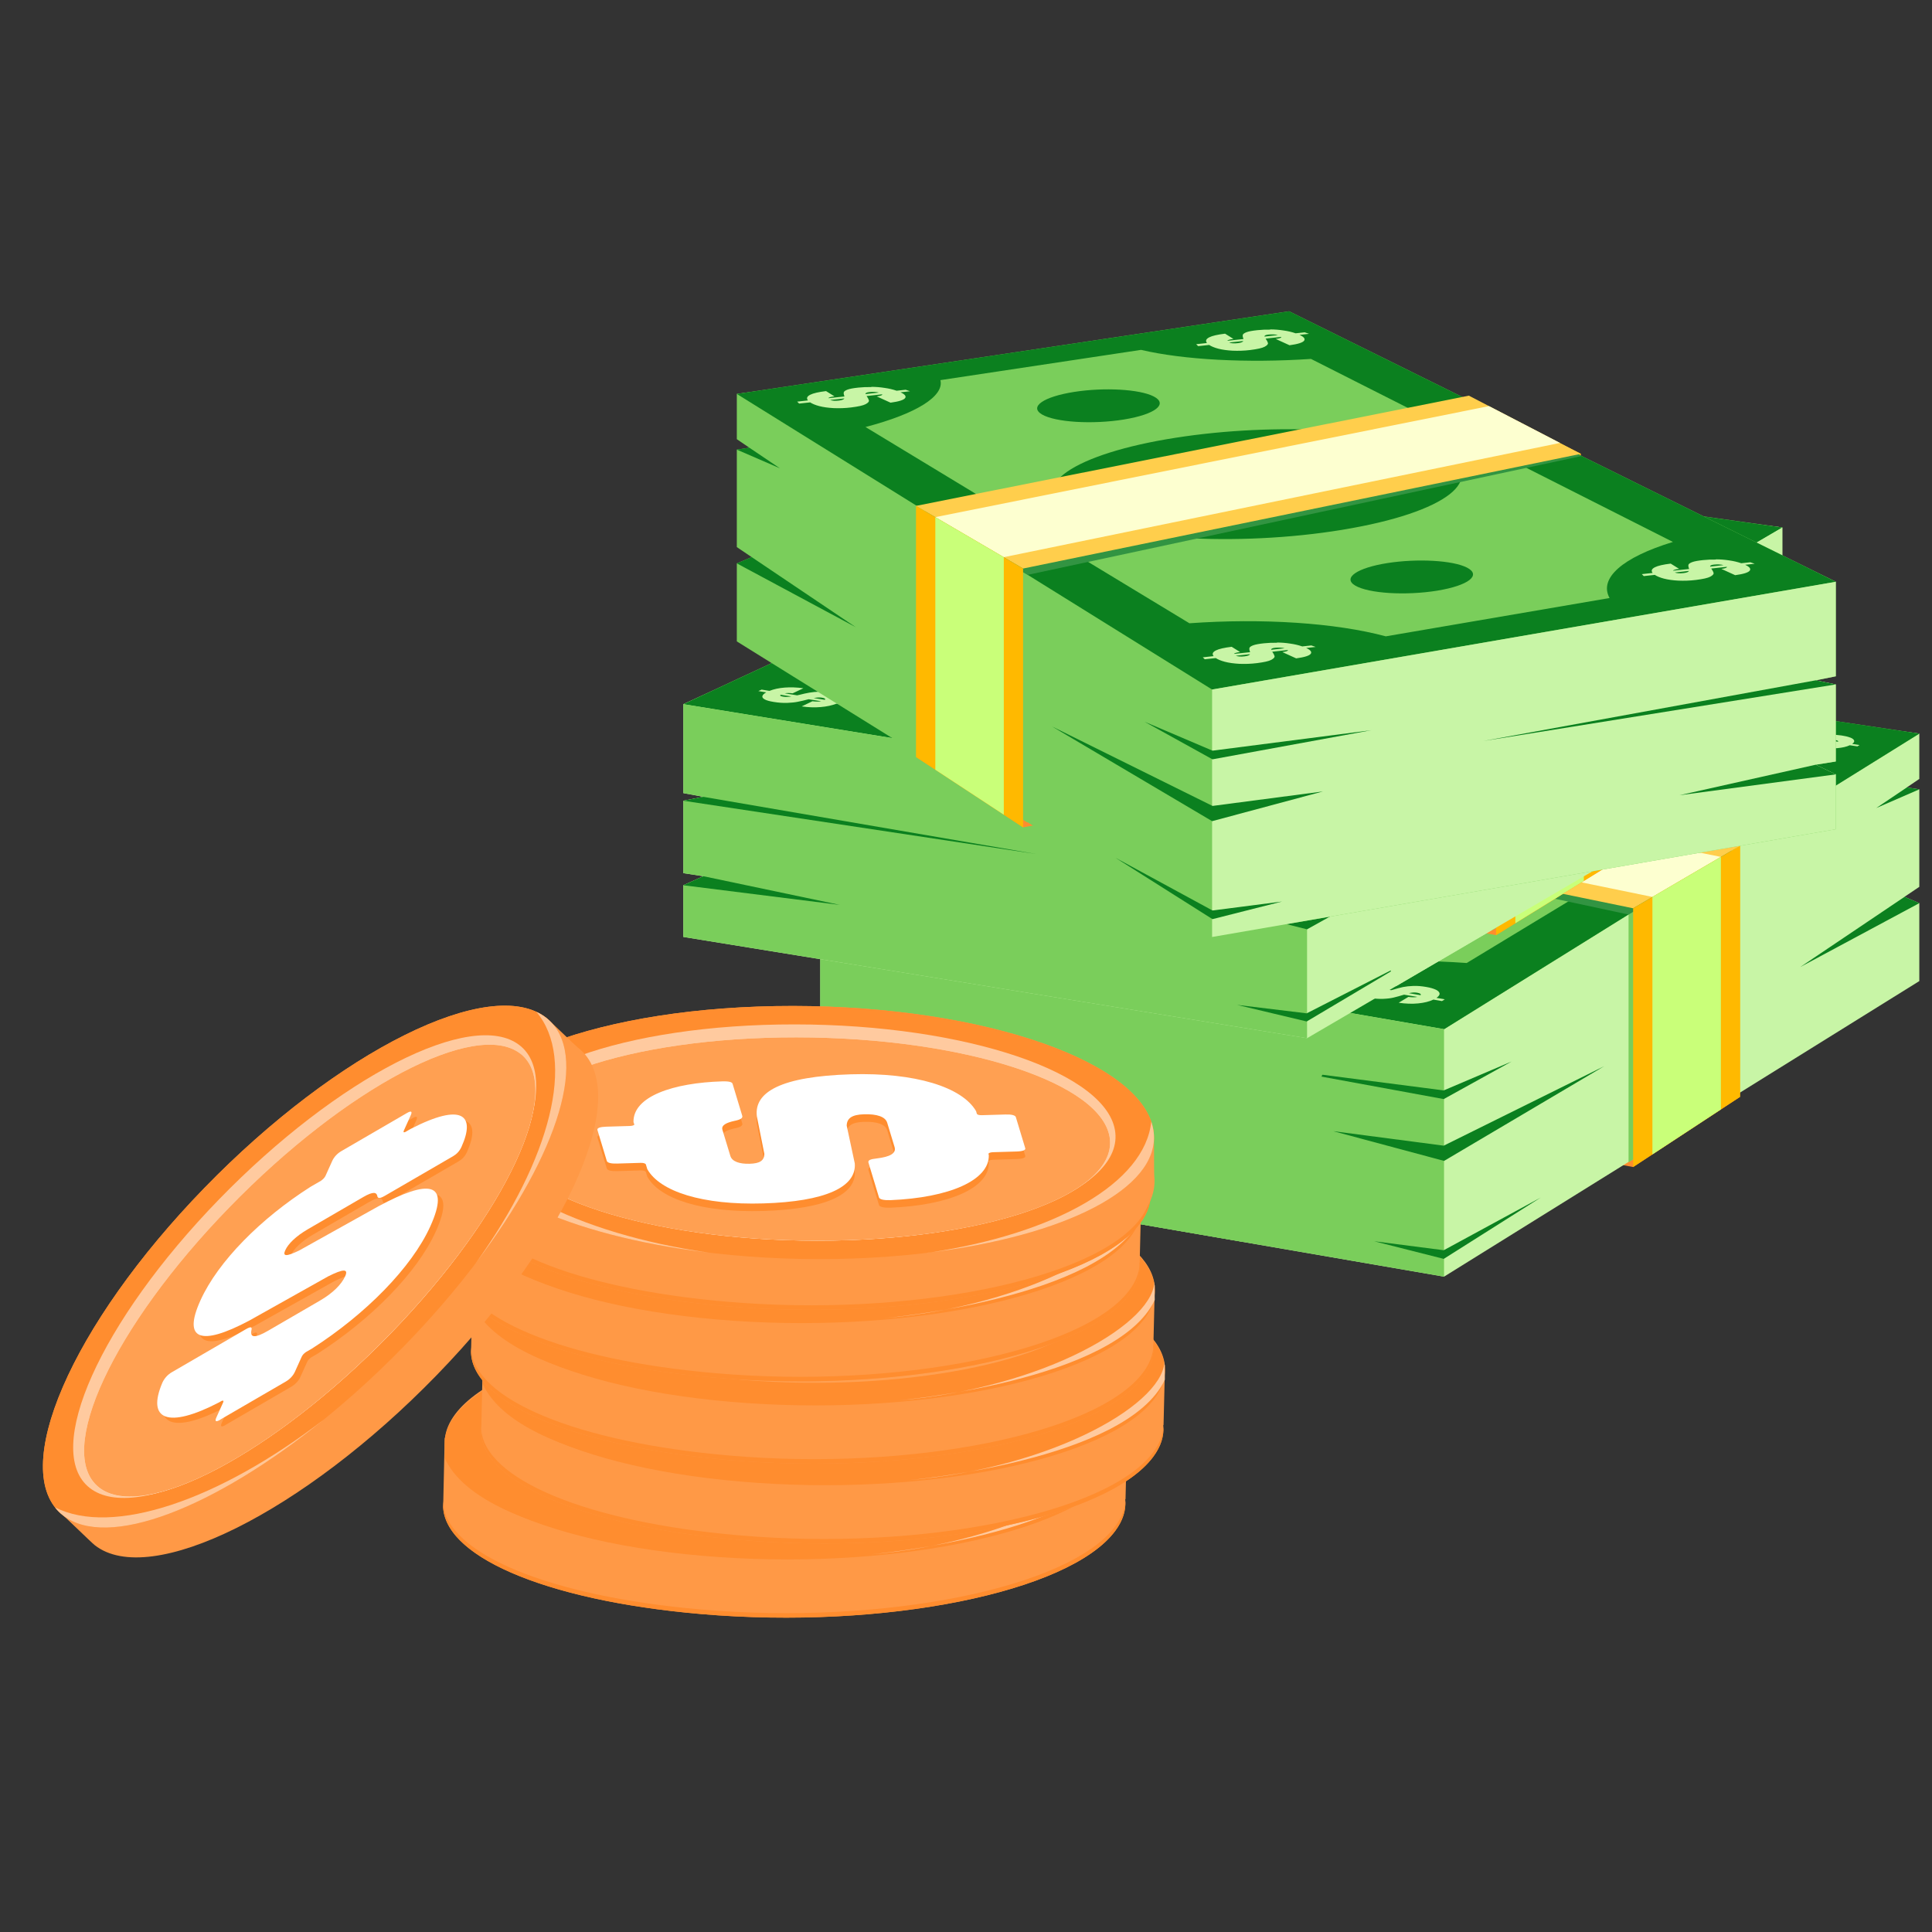 <svg width="360" height="360" viewBox="0 0 360 360" fill="none" xmlns="http://www.w3.org/2000/svg">
<rect x="0" y="0" width="360" height="360" fill="#333333" stroke="none"/>
<path d="M220.328 182.992L200.376 196.086V147.87L220.328 137.837V182.992Z" fill="#FFB900"/>
<path d="M324.27 204.365L304.318 217.459L261.716 209.472L281.668 197.797L324.27 204.365Z" fill="#FF8D2F"/>
<path d="M152.857 189.322L156.602 190.073L152.857 190.839V205.199L156.602 205.797L152.857 207.592V217.82L269.079 237.886L357.636 182.81V168.282L354.869 167.113L357.636 165.249V147.076L355.302 146.728L357.636 145.141V136.695L254.729 122.696L152.857 171.705V189.322Z" fill="#C8F5A6"/>
<path d="M152.857 171.706L269.079 191.772L357.636 136.696L254.729 121.306L152.857 171.706Z" fill="#7ACE5B"/>
<path d="M152.857 171.705L269.093 191.771L357.65 136.695L254.743 121.291L152.871 171.691L152.857 171.705ZM319.701 134.135C318.96 137.112 324.116 140.368 333.659 142.873L273.299 179.442C259.69 178.468 246.081 179.359 236.705 181.877L195.012 174.739C197.052 171.037 192.608 167.141 183.205 164.289L250.65 130.183C262.568 130.99 274.417 130.35 282.311 128.499L319.701 134.135Z" fill="#0B801F"/>
<path d="M244.783 162.02C225.292 158.82 217.23 152.391 226.298 147.715C235.129 143.179 257.135 141.941 275.872 144.877C294.846 147.841 304.026 154.075 295.95 158.875C287.651 163.815 264.526 165.262 244.77 162.02H244.783Z" fill="#0B801F"/>
<path d="M227.108 173.36C221.268 172.4 218.864 170.48 221.575 169.074C224.216 167.711 230.811 167.349 236.414 168.226C242.1 169.116 244.839 170.981 242.422 172.414C239.935 173.889 233.018 174.32 227.094 173.36H227.108Z" fill="#0B801F"/>
<path d="M285.474 141.468C279.634 140.508 277.231 138.588 279.941 137.182C282.582 135.819 289.177 135.457 294.78 136.334C300.467 137.224 303.205 139.089 300.788 140.522C298.301 141.997 291.385 142.428 285.46 141.468H285.474Z" fill="#0B801F"/>
<path d="M182.171 169.869C182.562 170.063 182.744 170.286 182.73 170.537C182.73 170.787 182.464 171.051 181.989 171.316L183.457 171.566L182.87 171.872L181.375 171.622C180.564 171.956 179.586 172.179 178.454 172.29C177.323 172.401 176.135 172.359 174.919 172.165L176.917 171.149C177.56 171.246 178.105 171.246 178.552 171.149L176.219 170.745C175.408 170.968 174.724 171.135 174.193 171.26C173.648 171.371 172.991 171.441 172.223 171.483C171.454 171.511 170.602 171.455 169.68 171.288C168.911 171.163 168.366 170.996 168.017 170.787C167.668 170.578 167.528 170.356 167.598 170.119C167.654 169.883 167.905 169.646 168.31 169.396L166.843 169.145L167.444 168.839L168.911 169.089C169.722 168.755 170.658 168.533 171.748 168.435C172.838 168.338 173.997 168.38 175.227 168.561L173.229 169.576C172.642 169.493 172.153 169.493 171.762 169.576L174.067 169.966L174.444 169.869C175.143 169.674 175.772 169.535 176.331 169.423C176.89 169.312 177.532 169.256 178.259 169.229C178.985 169.201 179.768 169.27 180.606 169.409C181.291 169.521 181.836 169.688 182.213 169.883L182.171 169.869ZM172.991 170.189L170.993 169.841C170.798 170.008 170.951 170.133 171.482 170.217C171.915 170.286 172.418 170.272 172.991 170.175V170.189ZM179.223 170.592C179.139 170.523 178.957 170.453 178.692 170.411C178.273 170.342 177.756 170.37 177.169 170.481L179.223 170.829C179.321 170.745 179.321 170.662 179.223 170.578V170.592Z" fill="#C8F5A6"/>
<path d="M267.514 184.396C267.947 184.604 268.198 184.841 268.24 185.105C268.282 185.37 268.086 185.648 267.667 185.94L269.218 186.204L268.687 186.538L267.094 186.26C266.34 186.622 265.39 186.858 264.258 186.97C263.126 187.081 261.911 187.039 260.625 186.845L262.428 185.759C263.112 185.857 263.671 185.857 264.104 185.759L261.631 185.342C260.849 185.578 260.206 185.759 259.675 185.884C259.144 186.01 258.487 186.093 257.705 186.121C256.923 186.149 256.042 186.093 255.064 185.912C254.254 185.773 253.653 185.592 253.248 185.37C252.843 185.147 252.647 184.91 252.661 184.66C252.661 184.409 252.857 184.145 253.22 183.895L251.669 183.63L252.214 183.31L253.765 183.575C254.505 183.213 255.428 182.976 256.517 182.879C257.607 182.781 258.795 182.823 260.094 183.004L258.278 184.089C257.663 184.006 257.16 184.006 256.783 184.089L259.228 184.507L259.591 184.409C260.262 184.201 260.877 184.048 261.422 183.922C261.967 183.811 262.609 183.742 263.35 183.714C264.09 183.686 264.901 183.755 265.781 183.908C266.508 184.034 267.094 184.201 267.528 184.409L267.514 184.396ZM258.208 184.743L256.098 184.382C255.931 184.563 256.126 184.688 256.685 184.785C257.146 184.869 257.663 184.855 258.222 184.743H258.208ZM264.663 185.175C264.551 185.091 264.356 185.036 264.076 184.98C263.629 184.896 263.112 184.924 262.525 185.063L264.705 185.439C264.775 185.342 264.761 185.258 264.649 185.175H264.663Z" fill="#C8F5A6"/>
<path d="M267.943 125.869C268.32 126.022 268.516 126.189 268.558 126.384C268.6 126.579 268.432 126.774 268.069 126.982L269.382 127.177L268.921 127.414L267.566 127.205C266.923 127.469 266.126 127.636 265.148 127.706C264.184 127.789 263.15 127.748 262.061 127.595L263.584 126.815C264.156 126.885 264.631 126.885 265.009 126.815L262.899 126.495C262.242 126.662 261.683 126.801 261.236 126.885C260.789 126.968 260.23 127.024 259.559 127.052C258.889 127.066 258.148 127.024 257.31 126.899C256.625 126.788 256.108 126.662 255.759 126.495C255.41 126.328 255.242 126.161 255.256 125.98C255.256 125.8 255.424 125.605 255.731 125.424L254.404 125.229L254.865 124.993L256.192 125.187C256.821 124.923 257.603 124.756 258.54 124.7C259.462 124.631 260.482 124.672 261.585 124.812L260.049 125.591C259.532 125.521 259.098 125.521 258.777 125.591L260.859 125.911L261.166 125.841C261.739 125.702 262.256 125.577 262.717 125.507C263.178 125.438 263.737 125.382 264.352 125.368C264.981 125.368 265.665 125.41 266.42 125.521C267.049 125.619 267.538 125.744 267.915 125.897L267.943 125.869ZM260.035 126.078L258.232 125.8C258.092 125.925 258.26 126.022 258.735 126.092C259.126 126.147 259.559 126.147 260.035 126.064V126.078ZM265.526 126.412C265.428 126.356 265.274 126.301 265.023 126.273C264.631 126.217 264.198 126.231 263.709 126.328L265.568 126.607C265.568 126.607 265.61 126.481 265.526 126.412Z" fill="#C8F5A6"/>
<path d="M344.744 137.418C345.163 137.585 345.415 137.766 345.485 137.975C345.569 138.184 345.443 138.392 345.121 138.615L346.505 138.824L346.1 139.074L344.674 138.865C344.087 139.144 343.305 139.325 342.341 139.408C341.377 139.492 340.315 139.45 339.169 139.297L340.539 138.462C341.139 138.545 341.628 138.545 341.992 138.462L339.77 138.128C339.141 138.309 338.596 138.448 338.163 138.545C337.73 138.643 337.171 138.698 336.501 138.712C335.83 138.74 335.047 138.684 334.181 138.545C333.455 138.434 332.896 138.295 332.504 138.128C332.113 137.961 331.904 137.78 331.876 137.571C331.834 137.376 331.96 137.182 332.225 136.987L330.828 136.778L331.247 136.528L332.644 136.736C333.231 136.458 333.985 136.277 334.908 136.208C335.83 136.138 336.878 136.166 338.037 136.319L336.654 137.154C336.109 137.084 335.676 137.084 335.355 137.154L337.548 137.488L337.856 137.404C338.401 137.251 338.904 137.126 339.351 137.043C339.798 136.959 340.357 136.903 340.986 136.889C341.628 136.876 342.341 136.931 343.137 137.043C343.794 137.14 344.325 137.265 344.744 137.432V137.418ZM336.738 137.655L334.838 137.363C334.726 137.502 334.922 137.599 335.411 137.683C335.83 137.738 336.263 137.738 336.738 137.655ZM342.411 138.017C342.299 137.961 342.131 137.905 341.866 137.864C341.461 137.808 341.014 137.822 340.539 137.919L342.495 138.211C342.537 138.142 342.509 138.072 342.411 138.017Z" fill="#C8F5A6"/>
<path d="M278.851 152.127C279.983 152.628 280.625 153.184 280.751 153.811C280.891 154.437 280.416 155.091 279.34 155.786L283.336 156.427L281.981 157.206L277.873 156.552C275.959 157.401 273.527 157.971 270.607 158.236C267.673 158.514 264.543 158.389 261.218 157.902L265.843 155.313C267.589 155.55 269.028 155.55 270.132 155.313L263.775 154.298C261.777 154.854 260.1 155.286 258.745 155.578C257.389 155.87 255.699 156.051 253.673 156.12C251.661 156.19 249.383 156.023 246.868 155.62C244.786 155.286 243.235 154.854 242.215 154.339C241.195 153.824 240.706 153.254 240.762 152.656C240.804 152.057 241.307 151.459 242.257 150.861L238.303 150.234L239.728 149.483L243.669 150.109C245.597 149.274 247.944 148.732 250.725 148.509C253.505 148.286 256.537 148.398 259.821 148.843L255.182 151.362C253.617 151.153 252.345 151.153 251.353 151.348L257.585 152.349L258.535 152.113C260.254 151.64 261.805 151.264 263.202 151C264.599 150.735 266.234 150.568 268.106 150.527C269.992 150.471 272.06 150.638 274.324 150.986C276.196 151.278 277.691 151.682 278.823 152.169L278.851 152.127ZM255.098 152.878L249.691 152.016C249.271 152.433 249.76 152.753 251.172 152.976C252.345 153.17 253.673 153.129 255.098 152.878ZM271.627 153.95C271.348 153.755 270.845 153.602 270.118 153.491C268.958 153.31 267.645 153.365 266.164 153.671L271.767 154.562C271.949 154.339 271.893 154.131 271.627 153.95Z" fill="#C8F5A6"/>
<path d="M269.077 237.885L152.854 217.82V207.592L156.599 205.797L152.854 205.199V190.839L156.599 190.073L152.854 189.322V171.705L269.077 191.771V237.885Z" fill="#7ACE5B"/>
<path d="M323.423 204.198L303.457 216.582V170.412L323.423 158.069V204.198Z" fill="#7ACE5B"/>
<path d="M323.426 158.752L303.46 170.413L200.218 148.274L220.324 137.838L323.426 158.752Z" fill="#329442"/>
<path d="M324.261 157.569L304.309 169.244L200.368 147.87L221.243 137.031L324.261 157.569Z" fill="#FFCE4C"/>
<path d="M320.659 159.67L307.902 167.129L204.269 145.839L217.501 138.965L320.659 159.67Z" fill="#FDFFD0"/>
<path d="M239.41 199.356L269.017 204.797L281.662 197.798L269.017 203.183L239.41 199.356Z" fill="#0B801F"/>
<path d="M256.056 231.29L269.022 234.574L287.088 223.149L269.022 232.96L256.056 231.29Z" fill="#0B801F"/>
<path d="M248.432 210.779L269.083 216.317L298.914 198.673L269.013 213.479L248.432 210.779Z" fill="#0B801F"/>
<path d="M357.648 168.283L335.474 180.18L357.648 165.249L354.881 167.114L357.648 168.283Z" fill="#0B801F"/>
<path d="M152.866 207.594L182.026 211.49L156.61 205.799L152.866 207.594Z" fill="#0B801F"/>
<path d="M152.866 190.839L218.578 201.387L156.61 190.074L152.866 190.839Z" fill="#0B801F"/>
<path d="M324.262 204.364L304.309 217.458V169.243L324.262 157.568V204.364Z" fill="#FFB900"/>
<path d="M320.66 206.73L307.903 215.107V167.128L320.66 159.669V206.73Z" fill="#C9FF79"/>
<path d="M357.644 147.076L349.61 150.568L355.311 146.728L357.644 147.076Z" fill="#0B801F"/>
<g style="mix-blend-mode:multiply">
<path d="M231.604 231.416L152.87 217.821V207.593L156.615 205.798L152.87 205.2V190.839L156.615 190.074L152.87 189.323V171.706L251.85 188.794L231.604 231.416Z" fill="#7ACE5B"/>
</g>
<path d="M194.79 141.829L174.837 154.143V108.794L194.79 99.36V141.829Z" fill="#FFB900"/>
<path d="M298.731 161.921L278.779 174.25L236.177 166.722L256.13 155.743L298.731 161.921Z" fill="#FF8D2F"/>
<path d="M127.331 147.783L131.076 148.478L127.331 149.202V162.7L131.076 163.27L127.331 164.954V174.583L243.553 193.452L332.11 141.66V127.995L329.343 126.882L332.11 125.129V108.055L329.776 107.721L332.11 106.232V98.287L229.203 85.109L127.331 131.21V147.783Z" fill="#C8F5A6"/>
<path d="M127.331 131.21L243.553 150.093L332.11 98.287L229.203 83.801L127.331 131.21Z" fill="#7ACE5B"/>
<path d="M127.331 131.209L243.567 150.092L332.124 98.3L229.217 83.814L127.345 131.223L127.331 131.209ZM294.175 95.878C293.434 98.675 298.59 101.751 308.133 104.088L247.773 138.486C234.164 137.568 220.554 138.403 211.179 140.768L169.486 134.061C171.525 130.583 167.082 126.923 157.679 124.223L225.123 92.149C237.042 92.914 248.89 92.316 256.785 90.563L294.175 95.864V95.878Z" fill="#0B801F"/>
<path d="M219.258 122.095C199.766 119.089 191.704 113.036 200.772 108.653C209.603 104.381 231.609 103.226 250.346 105.981C269.321 108.778 278.5 114.637 270.424 119.145C262.125 123.793 239.001 125.142 219.244 122.095H219.258Z" fill="#0B801F"/>
<path d="M201.582 132.769C195.741 131.864 193.338 130.055 196.049 128.747C198.69 127.467 205.285 127.119 210.887 127.94C216.574 128.775 219.313 130.529 216.896 131.878C214.408 133.27 207.492 133.673 201.568 132.769H201.582Z" fill="#0B801F"/>
<path d="M259.949 102.767C254.108 101.863 251.705 100.054 254.415 98.746C257.056 97.466 263.651 97.118 269.254 97.939C274.941 98.774 277.679 100.527 275.262 101.877C272.775 103.268 265.859 103.672 259.935 102.767H259.949Z" fill="#0B801F"/>
<path d="M156.638 129.47C157.029 129.651 157.211 129.86 157.197 130.096C157.197 130.333 156.932 130.569 156.456 130.834L157.924 131.07L157.337 131.362L155.842 131.126C155.031 131.446 154.053 131.655 152.921 131.752C151.79 131.849 150.602 131.808 149.386 131.627L151.385 130.667C152.027 130.75 152.572 130.75 153.019 130.667L150.686 130.291C149.875 130.5 149.191 130.667 148.66 130.764C148.115 130.875 147.458 130.945 146.69 130.973C145.921 131.001 145.069 130.945 144.147 130.792C143.378 130.667 142.833 130.514 142.484 130.319C142.135 130.124 141.995 129.915 142.065 129.693C142.121 129.47 142.372 129.247 142.778 129.011L141.31 128.774L141.911 128.496L143.378 128.733C144.189 128.412 145.125 128.204 146.215 128.12C147.305 128.037 148.464 128.078 149.694 128.245L147.696 129.192C147.109 129.108 146.62 129.108 146.229 129.192L148.534 129.567L148.911 129.484C149.61 129.303 150.239 129.164 150.798 129.066C151.357 128.969 151.999 128.899 152.726 128.886C153.452 128.872 154.235 128.927 155.073 129.053C155.758 129.164 156.303 129.317 156.68 129.498L156.638 129.47ZM147.458 129.776L145.46 129.456C145.265 129.609 145.418 129.734 145.949 129.818C146.382 129.887 146.885 129.874 147.458 129.776ZM153.69 130.166C153.606 130.096 153.424 130.041 153.159 129.999C152.74 129.929 152.223 129.957 151.636 130.068L153.69 130.402C153.788 130.319 153.788 130.249 153.69 130.166Z" fill="#C8F5A6"/>
<path d="M241.988 143.15C242.421 143.345 242.672 143.567 242.714 143.818C242.756 144.068 242.561 144.333 242.141 144.597L243.692 144.847L243.161 145.154L241.569 144.903C240.814 145.237 239.864 145.474 238.732 145.571C237.6 145.682 236.385 145.641 235.099 145.446L236.902 144.416C237.586 144.513 238.145 144.5 238.578 144.416L236.105 144.013C235.323 144.235 234.68 144.416 234.149 144.527C233.618 144.639 232.962 144.722 232.179 144.75C231.397 144.778 230.516 144.722 229.538 144.555C228.728 144.43 228.127 144.263 227.722 144.054C227.317 143.846 227.121 143.623 227.135 143.386C227.135 143.15 227.331 142.899 227.694 142.663L226.143 142.412L226.688 142.106L228.239 142.357C228.979 142.009 229.902 141.8 230.991 141.703C232.081 141.605 233.269 141.647 234.568 141.828L232.752 142.844C232.137 142.76 231.634 142.76 231.257 142.844L233.702 143.233L234.065 143.136C234.736 142.941 235.351 142.788 235.896 142.691C236.441 142.579 237.083 142.51 237.824 142.496C238.564 142.468 239.375 142.538 240.255 142.677C240.982 142.788 241.569 142.955 242.002 143.15H241.988ZM232.682 143.484L230.572 143.15C230.405 143.317 230.6 143.442 231.159 143.526C231.62 143.595 232.137 143.581 232.696 143.484H232.682ZM239.137 143.887C239.026 143.818 238.83 143.748 238.551 143.706C238.103 143.637 237.586 143.665 237 143.79L239.179 144.138C239.249 144.054 239.235 143.971 239.123 143.887H239.137Z" fill="#C8F5A6"/>
<path d="M242.417 88.101C242.794 88.24 242.99 88.407 243.032 88.588C243.073 88.769 242.906 88.964 242.543 89.159L243.856 89.339L243.395 89.562L242.04 89.367C241.397 89.604 240.6 89.771 239.622 89.84C238.658 89.91 237.624 89.882 236.534 89.729L238.057 88.992C238.63 89.061 239.105 89.061 239.483 88.992L237.373 88.699C236.716 88.866 236.157 88.978 235.71 89.061C235.263 89.145 234.704 89.2 234.033 89.214C233.363 89.228 232.622 89.186 231.784 89.061C231.099 88.964 230.582 88.838 230.233 88.685C229.884 88.532 229.716 88.365 229.73 88.198C229.73 88.017 229.898 87.85 230.205 87.67L228.878 87.475L229.339 87.252L230.666 87.433C231.295 87.183 232.077 87.029 233.013 86.974C233.936 86.904 234.956 86.946 236.059 87.085L234.522 87.823C234.005 87.767 233.572 87.753 233.251 87.823L235.333 88.115L235.64 88.045C236.213 87.906 236.73 87.809 237.191 87.725C237.652 87.642 238.211 87.6 238.826 87.586C239.455 87.586 240.139 87.614 240.894 87.725C241.523 87.809 242.012 87.934 242.389 88.073L242.417 88.101ZM234.508 88.296L232.706 88.045C232.566 88.171 232.734 88.254 233.209 88.324C233.6 88.379 234.033 88.365 234.508 88.296ZM240 88.616C239.902 88.56 239.748 88.518 239.497 88.477C239.105 88.421 238.672 88.435 238.183 88.532L240.041 88.797C240.041 88.797 240.083 88.671 240 88.616Z" fill="#C8F5A6"/>
<path d="M319.218 98.969C319.638 99.122 319.889 99.289 319.959 99.483C320.043 99.678 319.917 99.873 319.596 100.082L320.979 100.277L320.574 100.513L319.148 100.304C318.562 100.569 317.779 100.736 316.815 100.805C315.851 100.889 314.789 100.847 313.643 100.694L315.013 99.915C315.613 99.984 316.102 99.984 316.466 99.915L314.244 99.595C313.615 99.762 313.071 99.901 312.637 99.984C312.204 100.068 311.645 100.123 310.975 100.151C310.304 100.179 309.522 100.123 308.655 99.998C307.929 99.901 307.37 99.762 306.979 99.609C306.587 99.456 306.378 99.275 306.35 99.094C306.308 98.913 306.434 98.718 306.699 98.537L305.302 98.342L305.721 98.106L307.118 98.301C307.705 98.036 308.46 97.869 309.382 97.8C310.304 97.73 311.352 97.772 312.512 97.911L311.128 98.69C310.583 98.621 310.15 98.621 309.829 98.69L312.023 98.996L312.33 98.927C312.875 98.788 313.378 98.662 313.825 98.579C314.272 98.495 314.831 98.454 315.46 98.44C316.102 98.426 316.815 98.468 317.612 98.593C318.268 98.69 318.799 98.816 319.218 98.955V98.969ZM311.212 99.191L309.312 98.927C309.2 99.052 309.396 99.149 309.885 99.219C310.304 99.275 310.737 99.275 311.212 99.191ZM316.885 99.525C316.773 99.469 316.606 99.414 316.34 99.386C315.935 99.33 315.488 99.344 315.013 99.442L316.969 99.72C316.969 99.72 316.983 99.595 316.885 99.525Z" fill="#C8F5A6"/>
<path d="M253.318 112.801C254.45 113.26 255.093 113.789 255.218 114.387C255.358 114.971 254.883 115.598 253.807 116.238L257.803 116.836L256.448 117.573L252.34 116.947C250.426 117.754 247.995 118.283 245.074 118.534C242.14 118.784 239.01 118.687 235.685 118.214L240.31 115.778C242.056 116.001 243.495 116.001 244.599 115.778L238.242 114.818C236.244 115.347 234.567 115.751 233.212 116.029C231.857 116.307 230.166 116.474 228.14 116.544C226.128 116.613 223.85 116.46 221.335 116.071C219.253 115.751 217.703 115.347 216.683 114.86C215.663 114.373 215.174 113.844 215.229 113.274C215.271 112.703 215.774 112.147 216.724 111.576L212.77 110.978L214.195 110.268L218.136 110.866C220.064 110.073 222.411 109.572 225.192 109.364C227.972 109.155 231.004 109.252 234.288 109.684L229.649 112.049C228.084 111.854 226.812 111.84 225.82 112.035L232.052 112.968L233.002 112.745C234.721 112.3 236.272 111.952 237.669 111.701C239.066 111.451 240.701 111.298 242.573 111.256C244.46 111.214 246.527 111.353 248.791 111.687C250.663 111.966 252.158 112.341 253.29 112.801H253.318ZM229.565 113.51L224.158 112.689C223.739 113.079 224.228 113.371 225.639 113.594C226.812 113.775 228.14 113.747 229.565 113.51ZM246.094 114.512C245.815 114.331 245.312 114.192 244.585 114.081C243.426 113.914 242.112 113.969 240.631 114.248L246.234 115.097C246.416 114.888 246.36 114.693 246.094 114.512Z" fill="#C8F5A6"/>
<path d="M243.551 193.452L127.329 174.583V164.953L131.074 163.27L127.329 162.699V149.202L131.074 148.478L127.329 147.782V131.209L243.551 150.092V193.452Z" fill="#7ACE5B"/>
<path d="M297.885 161.768L277.918 173.415V130L297.885 118.38V161.768Z" fill="#7ACE5B"/>
<path d="M297.883 119.019L277.916 129.998L174.675 109.167L194.781 99.357L297.883 119.019Z" fill="#329442"/>
<path d="M298.717 117.907L278.765 128.886L174.824 108.792L195.713 98.592L298.717 117.907Z" fill="#FFCE4C"/>
<path d="M295.115 119.897L282.358 126.91L178.725 106.886L191.957 100.416L295.115 119.897Z" fill="#FDFFD0"/>
<path d="M213.871 157.218L243.479 162.338L256.124 155.743L243.479 160.808L213.871 157.218Z" fill="#0B801F"/>
<path d="M230.517 187.247L243.483 190.337L261.55 179.594L243.483 188.82L230.517 187.247Z" fill="#0B801F"/>
<path d="M222.893 167.961L243.544 173.166L273.375 156.579L243.474 170.508L222.893 167.961Z" fill="#0B801F"/>
<path d="M332.109 127.996L309.935 139.184L332.109 125.13L329.343 126.883L332.109 127.996Z" fill="#0B801F"/>
<path d="M127.327 164.955L156.487 168.615L131.072 163.271L127.327 164.955Z" fill="#0B801F"/>
<path d="M127.327 149.204L193.039 159.125L131.072 148.48L127.327 149.204Z" fill="#0B801F"/>
<path d="M298.723 161.922L278.771 174.25V128.887L298.723 117.908V161.922Z" fill="#FFB900"/>
<path d="M295.121 164.148L282.365 172.024V126.911L295.121 119.898V164.148Z" fill="#C9FF79"/>
<path d="M332.106 108.056L324.071 111.326L329.772 107.722L332.106 108.056Z" fill="#0B801F"/>
<g style="mix-blend-mode:multiply">
<path d="M260.146 183.756L332.103 141.663V127.999L329.337 126.885L332.103 125.132V108.058L329.77 107.724L332.103 106.235V98.29L247.557 147.744L260.146 183.756Z" fill="#C8F5A6"/>
</g>
<path d="M274.618 119.685L294.571 132.793V84.563L274.618 74.544V119.685Z" fill="#FFB900"/>
<path d="M170.685 141.058L190.637 154.166L233.239 146.165L213.287 134.49L170.685 141.058Z" fill="#FF8D2F"/>
<path d="M342.074 108.4L240.202 59.391L137.295 73.404V81.836L139.629 83.422L137.295 83.784V101.943L140.062 103.808L137.295 104.977V119.518L225.852 174.594L342.074 154.515V144.287L338.33 142.492L342.074 141.894V127.533L338.33 126.768L342.074 126.017V108.4Z" fill="#7ACE5B"/>
<path d="M240.202 58L137.295 73.404L225.852 128.48L342.074 108.4L240.202 58Z" fill="#7ACE5B"/>
<path d="M240.202 58L137.295 73.404L225.852 128.48L342.088 108.414L240.202 58ZM212.62 65.194C220.501 67.045 232.349 67.685 244.282 66.878L311.726 100.984C302.337 103.85 297.88 107.733 299.919 111.434L258.226 118.572C248.851 116.054 235.241 115.163 221.632 116.137L161.272 79.568C170.801 77.078 175.971 73.808 175.23 70.83L212.62 65.194Z" fill="#0B801F"/>
<path d="M250.142 98.715C269.634 95.514 277.696 89.085 268.628 84.41C259.797 79.874 237.791 78.635 219.054 81.571C200.079 84.535 190.899 90.769 198.975 95.57C207.275 100.51 230.399 101.957 250.156 98.715H250.142Z" fill="#0B801F"/>
<path d="M267.832 110.056C273.672 109.096 276.075 107.175 273.365 105.77C270.724 104.406 264.129 104.045 258.526 104.921C252.923 105.798 250.101 107.676 252.518 109.11C255.005 110.585 261.921 111.016 267.846 110.056H267.832Z" fill="#0B801F"/>
<path d="M209.456 78.163C215.297 77.203 217.7 75.282 214.989 73.877C212.348 72.513 205.753 72.151 200.15 73.028C194.464 73.919 191.725 75.783 194.142 77.216C196.629 78.691 203.546 79.123 209.47 78.163H209.456Z" fill="#0B801F"/>
<path d="M237.93 119.727C238.769 119.727 239.593 119.796 240.39 119.922C241.214 120.033 241.968 120.214 242.653 120.45L244.344 120.269L245.154 120.548L243.38 120.743C244.176 121.104 244.483 121.466 244.246 121.814C243.994 122.176 243.086 122.468 241.521 122.677L238.95 121.508C239.705 121.411 240.04 121.271 239.97 121.118L237.064 121.438C237.302 121.772 237.441 122.051 237.497 122.259C237.539 122.482 237.344 122.705 236.882 122.955C236.421 123.206 235.513 123.4 234.186 123.567C233.068 123.707 231.978 123.734 230.93 123.693C229.896 123.637 229.002 123.512 228.248 123.317C227.507 123.122 226.948 122.886 226.543 122.621L224.489 122.844L224.126 122.482L226.138 122.259C225.816 121.856 225.956 121.508 226.557 121.202C227.13 120.91 228.122 120.687 229.505 120.52L231.07 121.494C230.371 121.591 229.994 121.703 229.938 121.842L232.928 121.522L232.9 121.383C232.789 121.118 232.775 120.896 232.817 120.729C232.872 120.562 233.11 120.395 233.515 120.242C233.92 120.089 234.605 119.963 235.541 119.866C236.31 119.782 237.12 119.755 237.944 119.769L237.93 119.727ZM232.928 121.898L230.274 122.19C230.651 122.343 231.21 122.385 231.908 122.301C232.495 122.232 232.831 122.092 232.928 121.898ZM238.531 120.673C238.224 120.659 237.916 120.673 237.595 120.701C237.078 120.757 236.841 120.882 236.869 121.077L239.37 120.798C239.118 120.729 238.839 120.687 238.531 120.673Z" fill="#C8F5A6"/>
<path d="M319.735 104.227C320.574 104.227 321.398 104.296 322.194 104.421C323.019 104.533 323.773 104.714 324.458 104.95L326.149 104.769L326.959 105.048L325.184 105.242C325.981 105.604 326.288 105.966 326.051 106.314C325.799 106.676 324.891 106.968 323.326 107.177L320.755 106.008C321.51 105.91 321.845 105.771 321.775 105.618L318.869 105.938C319.106 106.272 319.246 106.55 319.302 106.759C319.344 106.982 319.148 107.204 318.687 107.455C318.226 107.705 317.318 107.9 315.991 108.067C314.873 108.206 313.783 108.234 312.735 108.192C311.701 108.137 310.807 108.011 310.052 107.817C309.312 107.622 308.753 107.385 308.348 107.121L306.294 107.344L305.931 106.982L307.943 106.759C307.621 106.356 307.761 106.008 308.362 105.702C308.935 105.409 309.927 105.187 311.31 105.02L312.875 105.994C312.176 106.091 311.799 106.203 311.743 106.342L314.733 106.022L314.705 105.882C314.593 105.618 314.579 105.395 314.621 105.228C314.677 105.061 314.915 104.894 315.32 104.741C315.725 104.588 316.41 104.463 317.346 104.366C318.114 104.282 318.925 104.254 319.749 104.268L319.735 104.227ZM314.719 106.383L312.064 106.676C312.442 106.829 313.001 106.87 313.699 106.787C314.286 106.717 314.621 106.578 314.719 106.383ZM320.322 105.173C320.015 105.159 319.707 105.173 319.386 105.201C318.869 105.256 318.631 105.382 318.659 105.576L321.16 105.298C320.909 105.228 320.629 105.187 320.322 105.173Z" fill="#C8F5A6"/>
<path d="M236.696 61.382C237.535 61.382 238.359 61.451 239.155 61.576C239.98 61.688 240.734 61.868 241.419 62.105L243.11 61.924L243.92 62.203L242.146 62.397C242.942 62.759 243.249 63.121 243.012 63.469C242.76 63.831 241.852 64.123 240.287 64.332L237.716 63.163C238.471 63.065 238.806 62.926 238.736 62.773L235.83 63.093C236.068 63.427 236.207 63.705 236.263 63.914C236.305 64.137 236.109 64.359 235.648 64.61C235.187 64.86 234.279 65.055 232.952 65.222C231.834 65.361 230.744 65.389 229.696 65.347C228.662 65.292 227.768 65.166 227.013 64.972C226.273 64.777 225.714 64.54 225.309 64.276L223.255 64.499L222.892 64.137L224.904 63.914C224.582 63.511 224.722 63.163 225.323 62.856C225.896 62.564 226.888 62.342 228.271 62.175L229.836 63.149C229.137 63.246 228.76 63.357 228.704 63.497L231.694 63.176L231.666 63.037C231.554 62.773 231.54 62.55 231.582 62.383C231.638 62.216 231.876 62.049 232.281 61.896C232.686 61.743 233.371 61.618 234.307 61.521C235.075 61.437 235.886 61.409 236.71 61.423L236.696 61.382ZM231.68 63.538L229.025 63.831C229.403 63.984 229.962 64.025 230.66 63.942C231.247 63.872 231.582 63.733 231.68 63.538ZM237.283 62.314C236.976 62.3 236.668 62.314 236.347 62.342C235.83 62.397 235.592 62.523 235.62 62.717L238.121 62.439C237.87 62.369 237.591 62.328 237.283 62.314Z" fill="#C8F5A6"/>
<path d="M162.345 72.082C163.183 72.082 164.008 72.151 164.804 72.277C165.628 72.388 166.383 72.569 167.068 72.805L168.758 72.624L169.569 72.903L167.794 73.098C168.591 73.459 168.898 73.821 168.66 74.169C168.409 74.531 167.501 74.823 165.936 75.032L163.365 73.863C164.119 73.766 164.455 73.626 164.385 73.473L161.479 73.793C161.716 74.127 161.856 74.406 161.912 74.614C161.954 74.837 161.758 75.06 161.297 75.31C160.836 75.561 159.928 75.755 158.6 75.922C157.483 76.061 156.393 76.089 155.345 76.048C154.311 75.992 153.417 75.867 152.662 75.672C151.922 75.477 151.363 75.24 150.958 74.976L148.904 75.199L148.54 74.837L150.552 74.614C150.231 74.211 150.371 73.863 150.971 73.557C151.544 73.265 152.536 73.042 153.92 72.875L155.485 73.849C154.786 73.946 154.409 74.058 154.353 74.197L157.343 73.877L157.315 73.738C157.203 73.473 157.189 73.251 157.231 73.084C157.287 72.917 157.525 72.75 157.93 72.597C158.335 72.444 159.02 72.318 159.956 72.221C160.724 72.137 161.535 72.11 162.359 72.124L162.345 72.082ZM157.343 74.239L154.688 74.531C155.065 74.684 155.624 74.726 156.323 74.642C156.91 74.573 157.245 74.433 157.343 74.239ZM162.932 73.028C162.624 73.014 162.317 73.028 161.996 73.056C161.479 73.112 161.241 73.237 161.269 73.432L163.77 73.153C163.519 73.084 163.239 73.042 162.932 73.028Z" fill="#C8F5A6"/>
<path d="M220.584 87.639C222.847 87.277 224.915 87.124 226.801 87.18C228.674 87.235 230.322 87.388 231.706 87.653C233.103 87.917 234.654 88.293 236.372 88.766L237.323 89.002L243.554 88.001C242.562 87.806 241.291 87.82 239.726 88.014L235.087 85.496C238.371 85.05 241.403 84.939 244.183 85.162C246.964 85.385 249.311 85.927 251.239 86.762L255.179 86.136L256.604 86.887L252.65 87.513C253.6 88.112 254.103 88.71 254.145 89.309C254.187 89.907 253.712 90.477 252.692 90.992C251.672 91.507 250.121 91.939 248.039 92.272C245.524 92.676 243.261 92.843 241.235 92.773C239.209 92.704 237.518 92.523 236.163 92.231C234.808 91.939 233.131 91.507 231.133 90.951L224.775 91.966C225.893 92.203 227.318 92.217 229.065 91.966L233.69 94.555C230.364 95.055 227.235 95.167 224.3 94.888C221.38 94.624 218.963 94.054 217.035 93.205L212.927 93.859L211.572 93.079L215.568 92.439C214.492 91.758 214.017 91.09 214.156 90.463C214.282 89.837 214.911 89.281 216.057 88.78C217.188 88.293 218.683 87.889 220.556 87.597L220.584 87.639ZM243.778 89.67C245.189 89.448 245.678 89.128 245.259 88.71L239.852 89.573C241.291 89.823 242.604 89.851 243.778 89.67ZM223.169 91.271L228.772 90.38C227.29 90.074 225.977 90.018 224.817 90.199C224.091 90.31 223.588 90.463 223.308 90.658C223.029 90.853 222.987 91.062 223.169 91.271Z" fill="#C8F5A6"/>
<path d="M225.855 174.594L342.078 154.515V144.287L338.333 142.492L342.078 141.894V127.534L338.333 126.768L342.078 126.017V108.4L225.855 128.48V174.594Z" fill="#C8F5A6"/>
<path d="M171.51 140.893L191.476 153.277V107.121L171.51 94.764V140.893Z" fill="#7ACE5B"/>
<path d="M171.516 95.446L191.482 107.12L294.724 84.968L274.618 74.545L171.516 95.446Z" fill="#329442"/>
<path d="M170.683 94.263L190.636 105.938L294.576 84.564L273.702 73.724L170.683 94.263Z" fill="#FFCE4C"/>
<path d="M174.291 96.364L187.048 103.822L290.68 82.532L277.449 75.672L174.291 96.364Z" fill="#FDFFD0"/>
<path d="M255.538 136.063L225.93 141.49L213.285 134.491L225.93 139.876L255.538 136.063Z" fill="#0B801F"/>
<path d="M238.896 167.985L225.93 171.269L207.864 159.844L225.93 169.655L238.896 167.985Z" fill="#0B801F"/>
<path d="M246.514 147.473L225.863 153.012L196.032 135.367L225.933 150.173L246.514 147.473Z" fill="#0B801F"/>
<path d="M137.297 104.978L159.471 116.875L137.297 101.944L140.064 103.809L137.297 104.978Z" fill="#0B801F"/>
<path d="M342.083 144.287L312.922 148.183L338.338 142.492L342.083 144.287Z" fill="#0B801F"/>
<path d="M342.076 127.533L276.364 138.081L338.331 126.768L342.076 127.533Z" fill="#0B801F"/>
<path d="M170.685 141.059L190.637 154.167V105.937L170.685 94.262V141.059Z" fill="#FFB900"/>
<path d="M174.285 143.425L187.042 151.802V103.823L174.285 96.364V143.425Z" fill="#C9FF79"/>
<path d="M137.297 83.784L145.331 87.263L139.631 83.422L137.297 83.784Z" fill="#0B801F"/>
<path d="M210.009 268.156H209.944C208.933 258.859 189.989 250.504 161.93 248.076C127.894 245.145 93.352 252.066 84.794 263.546C83.705 265.005 83.096 266.464 82.914 267.911H82.862L82.603 279.687C81.527 289.592 101.041 298.205 130.656 300.749C164.692 303.68 199.234 296.758 207.792 285.279C209.27 283.29 209.866 281.301 209.672 279.352H209.724L209.996 268.143L210.009 268.156Z" fill="#FF9946"/>
<path d="M130.653 299.908C102.231 297.454 83.118 289.435 82.574 280.047C81.978 289.81 101.388 298.242 130.653 300.76C164.689 303.691 199.231 296.77 207.789 285.29C209.202 283.405 209.799 281.506 209.695 279.647C209.604 281.235 208.982 282.837 207.789 284.438C199.231 295.917 164.689 302.852 130.653 299.908Z" fill="#FF8D2F"/>
<path d="M86.26 263.932C94.611 252.724 128.323 245.97 161.555 248.837C194.788 251.704 214.937 263.106 206.587 274.315C198.237 285.523 164.525 292.277 131.292 289.41C98.06 286.543 77.91 275.141 86.26 263.932Z" fill="url(#paint0_linear_4506_7144)"/>
<path d="M84.785 263.804C93.343 252.325 127.885 245.39 161.921 248.335C195.958 251.266 216.626 262.952 208.055 274.432C199.497 285.912 164.955 292.846 130.919 289.902C96.883 286.97 76.215 275.284 84.785 263.804Z" fill="#FF8D2F"/>
<path d="M86.28 263.146C94.63 251.937 128.343 245.184 161.575 248.05C194.808 250.917 214.957 262.319 206.607 273.528C198.257 284.736 164.544 291.49 131.312 288.623C98.079 285.756 77.93 274.354 86.28 263.146Z" fill="#FF8D2F"/>
<path d="M108.699 282.436C85.542 275.373 83.674 263.325 104.511 255.538C125.348 247.752 161.018 247.171 184.176 254.234C207.333 261.298 209.201 273.346 188.364 281.132C167.527 288.919 131.857 289.5 108.699 282.436Z" fill="#FF8D2F"/>
<path d="M93.302 264.074C100.68 254.518 130.45 248.746 159.78 251.187C189.123 253.627 206.925 263.364 199.547 272.933C192.17 282.488 162.399 288.26 133.07 285.82C103.727 283.379 85.924 273.643 93.302 264.074Z" fill="#FFA052"/>
<path d="M159.803 252.427C184.011 254.442 200.361 261.428 201.204 269.176C202.073 260.937 185.295 253.318 159.803 251.188C130.461 248.747 100.703 254.506 93.325 264.075C92.029 265.754 91.523 267.419 91.692 269.072C91.821 267.833 92.353 266.567 93.325 265.315C100.703 255.759 130.474 249.987 159.803 252.427Z" fill="#FFCA9F"/>
<path d="M151.224 259.272C144.17 259.479 142.588 260.77 141.797 263.12H141.668C140.138 261.687 136.079 261.106 132.254 261.222C126.367 261.403 122.27 263.753 123.463 267.498L113.285 266.335V267.859L114.27 270.287L124.41 269.899L125.213 271.888L115.087 270.765V272.288L116.072 274.716L126.199 274.29L128.144 279.093L134.108 278.822V277.299L133.46 277.208C133.058 276.201 134.355 275.659 136.04 275.581L160.961 274.509C162.569 274.445 163.684 274.768 163.957 275.439L164.579 276.989L171.697 277.169V275.646L169.791 272.469L178.881 272.095V270.571L177.947 269.783L168.858 270.145L168.08 268.221L177.182 267.872V266.348L176.249 265.561L167.12 265.883C164.89 261.041 159.302 258.962 151.263 259.207L151.224 259.272ZM131.826 271.449L131.061 269.551C130.348 267.795 130.854 265.858 135.483 265.69C140.112 265.522 142.147 267.356 142.861 269.099L143.626 270.971L131.826 271.436V271.449ZM161.182 268.143L162.102 270.429L149.473 270.932L148.54 268.621C147.827 266.852 147.943 264.14 153.104 263.972C158.264 263.804 160.469 266.413 161.182 268.156V268.143Z" fill="#FFB578"/>
<path d="M151.224 257.76C144.17 257.967 142.588 259.258 141.797 261.608H141.668C140.138 260.175 136.079 259.594 132.254 259.71C126.367 259.891 122.27 262.241 123.463 265.986L113.285 266.347L114.27 268.775L124.41 268.387L125.213 270.376L115.087 270.776L116.072 273.204L126.199 272.778L128.144 277.582L134.108 277.31L133.46 275.709C133.058 274.702 134.355 274.16 136.04 274.082L160.961 273.01C162.569 272.946 163.684 273.269 163.957 273.94L164.579 275.49L171.697 275.67L169.791 270.97L178.881 270.596L177.947 268.297L168.858 268.659L168.08 266.735L177.182 266.386L176.249 264.087L167.12 264.41C164.89 259.568 159.302 257.489 151.263 257.734L151.224 257.76ZM131.826 269.924L131.061 268.026C130.348 266.27 130.854 264.333 135.483 264.165C140.073 264.01 142.147 265.831 142.861 267.574L143.626 269.446L131.826 269.911V269.924ZM161.182 266.618L162.102 268.904L149.473 269.408L148.54 267.096C147.827 265.327 147.943 262.615 153.104 262.447C158.264 262.28 160.469 264.888 161.182 266.631V266.618Z" fill="white"/>
<path d="M82.864 271.68L82.981 267.91C82.825 277.556 103.156 286.504 130.735 289.384C130.735 289.384 89.788 286.982 82.864 271.68Z" fill="#FF8D2F"/>
<path d="M209.964 270.919L209.899 266.98C210.495 274.999 189.581 287.331 161.976 289.668C161.976 289.668 202.91 286.091 209.964 270.919Z" fill="#FFCA9F"/>
<path d="M124.389 269.925L114.249 270.312V268.788L124.389 268.401V269.925Z" fill="#FF8D2F"/>
<path d="M126.168 274.327L116.054 274.753V273.229L126.168 272.803V274.327Z" fill="#FF8D2F"/>
<path d="M134.083 278.86L128.119 279.131V277.607L134.083 277.336V278.86Z" fill="#FF8D2F"/>
<path d="M171.668 277.22L164.55 277.039V275.516L171.668 275.697V277.22Z" fill="#FF8D2F"/>
<path d="M178.846 272.145L170.366 272.494L169.757 270.996L178.846 270.621V272.145Z" fill="#FF8D2F"/>
<path d="M177.144 267.935L168.651 268.257L168.041 266.76L177.144 266.411V267.935Z" fill="#FF8D2F"/>
<path d="M217.095 254.335H217.031C216.019 245.037 197.076 236.682 169.017 234.255C134.98 231.324 100.438 238.245 91.88 249.725C90.791 251.184 90.182 252.643 90 254.089H89.948L89.689 265.866C88.613 275.77 108.127 284.383 137.742 286.927C171.778 289.859 206.32 282.937 214.878 271.457C216.356 269.469 216.953 267.48 216.758 265.53H216.81L217.082 254.322L217.095 254.335Z" fill="#FF9946"/>
<path d="M137.739 286.088C109.317 283.634 90.205 275.615 89.66 266.227C89.064 275.99 108.474 284.422 137.739 286.94C171.775 289.871 206.317 282.95 214.875 271.47C216.288 269.585 216.885 267.687 216.781 265.827C216.69 267.415 216.068 269.017 214.875 270.618C206.317 282.098 171.775 289.032 137.739 286.088Z" fill="#FF8D2F"/>
<path d="M93.342 250.098C101.692 238.89 135.405 232.136 168.637 235.003C201.869 237.869 222.019 249.272 213.669 260.48C205.318 271.689 171.606 278.442 138.374 275.576C105.141 272.709 84.992 261.307 93.342 250.098Z" fill="url(#paint1_linear_4506_7144)"/>
<path d="M91.867 249.97C100.425 238.491 134.967 231.556 169.003 234.5C203.039 237.432 223.707 249.118 215.137 260.598C206.579 272.077 172.037 279.012 138.001 276.068C103.964 273.136 83.296 261.45 91.867 249.97Z" fill="#FF8D2F"/>
<path d="M93.362 249.312C101.712 238.103 135.424 231.349 168.657 234.216C201.889 237.083 222.039 248.485 213.688 259.694C205.338 270.902 171.626 277.656 138.394 274.789C105.161 271.922 85.012 260.52 93.362 249.312Z" fill="#FF8D2F"/>
<path d="M115.781 268.602C92.623 261.539 90.756 249.491 111.593 241.704C132.43 233.918 168.1 233.337 191.257 240.4C214.415 247.463 216.282 259.511 195.445 267.298C174.609 275.085 138.939 275.666 115.781 268.602Z" fill="#FF8D2F"/>
<path d="M100.384 250.24C107.762 240.684 137.532 234.912 166.862 237.353C196.204 239.793 214.007 249.53 206.629 259.098C199.251 268.654 169.481 274.426 140.151 271.986C110.809 269.545 93.006 259.809 100.384 250.24Z" fill="#FFA052"/>
<path d="M166.885 238.593C191.093 240.608 207.443 247.594 208.286 255.341C209.155 247.103 192.376 239.484 166.885 237.353C137.542 234.913 107.785 240.672 100.407 250.241C99.11 251.919 98.605 253.585 98.773 255.238C98.903 253.998 99.434 252.733 100.407 251.48C107.785 241.925 137.555 236.153 166.885 238.593Z" fill="#FFCA9F"/>
<path d="M158.305 245.438C151.252 245.644 149.67 246.936 148.879 249.286H148.749C147.219 247.853 143.161 247.271 139.336 247.388C133.449 247.568 129.352 249.919 130.545 253.663L120.366 252.501V254.025L121.352 256.453L131.491 256.065L132.295 258.054L122.169 256.93V258.454L123.154 260.882L133.281 260.456L135.226 265.259L141.19 264.988V263.464L140.542 263.374C140.14 262.367 141.436 261.825 143.122 261.747L168.043 260.675C169.651 260.611 170.766 260.934 171.038 261.605L171.661 263.155L178.779 263.335V261.812L176.873 258.635L185.962 258.26V256.737L185.029 255.949L175.939 256.311L175.161 254.387L184.264 254.038V252.514L183.33 251.726L174.202 252.049C171.972 247.207 166.383 245.128 158.344 245.373L158.305 245.438ZM138.908 257.615L138.143 255.717C137.43 253.96 137.935 252.023 142.564 251.856C147.154 251.701 149.229 253.521 149.942 255.265L150.707 257.137L138.908 257.602V257.615ZM168.263 254.309L169.184 256.595L156.555 257.098L155.621 254.787C154.908 253.018 155.025 250.306 160.185 250.138C165.294 249.97 167.55 252.579 168.263 254.322V254.309Z" fill="#FFB578"/>
<path d="M158.305 243.927C151.252 244.134 149.67 245.425 148.879 247.775H148.749C147.219 246.342 143.161 245.761 139.336 245.877C133.449 246.058 129.352 248.408 130.545 252.153L120.366 252.514L121.352 254.942L131.491 254.554L132.295 256.543L122.169 256.943L123.154 259.371L133.281 258.945L135.226 263.749L141.19 263.477L140.542 261.876C140.14 260.869 141.436 260.327 143.122 260.249L168.043 259.177C169.651 259.113 170.766 259.436 171.038 260.107L171.661 261.657L178.779 261.837L176.873 257.137L185.962 256.763L185.029 254.464L175.939 254.826L175.161 252.902L184.264 252.553L183.33 250.254L174.202 250.577C171.972 245.735 166.383 243.656 158.344 243.901L158.305 243.927ZM138.908 256.104L138.143 254.206C137.43 252.45 137.935 250.513 142.564 250.345C147.154 250.19 149.229 252.011 149.942 253.754L150.707 255.626L138.908 256.091V256.104ZM168.263 252.785L169.184 255.071L156.555 255.575L155.621 253.263C154.908 251.494 155.025 248.782 160.185 248.614C165.294 248.447 167.55 251.055 168.263 252.798V252.785Z" fill="white"/>
<path d="M89.95 257.86L90.067 254.089C89.911 263.735 110.242 272.684 137.821 275.564C137.821 275.564 96.874 273.162 89.95 257.86Z" fill="#FF8D2F"/>
<path d="M217.05 257.085L216.985 253.147C217.582 261.166 196.667 273.498 169.062 275.835C169.062 275.835 209.997 272.258 217.05 257.085Z" fill="#FFCA9F"/>
<path d="M131.47 256.092L121.331 256.479V254.955L131.47 254.581V256.092Z" fill="#FF8D2F"/>
<path d="M133.255 260.494L123.141 260.92V259.396L133.255 258.983V260.494Z" fill="#FF8D2F"/>
<path d="M141.159 265.027L135.195 265.298V263.774L141.159 263.503V265.027Z" fill="#FF8D2F"/>
<path d="M178.755 263.386L171.636 263.205V261.681L178.755 261.862V263.386Z" fill="#FF8D2F"/>
<path d="M185.937 258.311L177.458 258.66L176.848 257.162L185.937 256.788V258.311Z" fill="#FF8D2F"/>
<path d="M184.23 254.102L175.737 254.425L175.128 252.927L184.23 252.578V254.102Z" fill="#FF8D2F"/>
<path d="M215.202 239.459H215.137C214.126 230.161 195.182 221.806 167.123 219.379C133.087 216.447 98.545 223.369 89.987 234.849C88.898 236.308 88.289 237.767 88.107 239.213H88.055L87.796 250.99C86.72 260.894 106.234 269.507 135.849 272.051C169.885 274.982 204.427 268.061 212.985 256.581C214.463 254.593 215.059 252.604 214.865 250.654H214.917L215.189 239.446L215.202 239.459Z" fill="#FF9946"/>
<path d="M135.866 271.212C107.444 268.759 88.332 260.74 87.787 251.352C87.191 261.114 106.601 269.546 135.866 272.064C169.902 274.996 204.444 268.074 213.002 256.594C214.415 254.709 215.012 252.811 214.908 250.951C214.817 252.54 214.195 254.141 213.002 255.742C204.444 267.222 169.902 274.156 135.866 271.212Z" fill="#FF8D2F"/>
<path d="M91.465 235.233C99.815 224.025 133.527 217.271 166.76 220.138C199.992 223.004 220.141 234.407 211.791 245.615C203.441 256.824 169.729 263.577 136.496 260.711C103.264 257.844 83.114 246.442 91.465 235.233Z" fill="url(#paint2_linear_4506_7144)"/>
<path d="M89.989 235.105C98.547 223.625 133.089 216.691 167.126 219.635C201.162 222.567 221.83 234.253 213.259 245.733C204.702 257.212 170.16 264.147 136.123 261.203C102.087 258.271 81.419 246.585 89.989 235.105Z" fill="#FF8D2F"/>
<path d="M91.465 234.446C99.815 223.238 133.527 216.484 166.76 219.351C199.992 222.218 220.141 233.62 211.791 244.829C203.441 256.037 169.729 262.791 136.496 259.924C103.264 257.057 83.114 245.655 91.465 234.446Z" fill="#FF8D2F"/>
<path d="M113.904 253.737C90.746 246.674 88.879 234.626 109.716 226.839C130.552 219.053 166.222 218.472 189.38 225.535C212.538 232.599 214.405 244.647 193.568 252.433C172.731 260.22 137.061 260.801 113.904 253.737Z" fill="#FF8D2F"/>
<path d="M98.506 235.363C105.884 225.807 135.655 220.035 164.984 222.476C194.327 224.916 212.129 234.653 204.752 244.221C197.374 253.777 167.603 259.549 138.274 257.109C108.931 254.668 91.129 244.932 98.506 235.363Z" fill="#FFA052"/>
<path d="M164.987 223.716C189.195 225.731 205.546 232.717 206.388 240.465C207.257 232.226 190.479 224.607 164.987 222.477C135.645 220.036 105.887 225.795 98.51 235.364C97.213 237.043 96.707 238.708 96.876 240.361C97.005 239.122 97.537 237.856 98.51 236.604C105.887 227.048 135.658 221.276 164.987 223.716Z" fill="#FFCA9F"/>
<path d="M156.418 230.574C149.365 230.78 147.783 232.072 146.992 234.422H146.862C145.332 232.989 141.274 232.407 137.449 232.524C131.562 232.704 127.465 235.055 128.657 238.799L118.479 237.637V239.161L119.464 241.589L129.604 241.201L130.408 243.19L120.281 242.066V243.59L121.267 246.018L131.393 245.592L133.338 250.395L139.303 250.124V248.6L138.654 248.51C138.252 247.503 139.549 246.96 141.235 246.883L166.156 245.811C167.764 245.747 168.879 246.069 169.151 246.741L169.773 248.291L176.892 248.471V246.948L174.986 243.771L184.075 243.396V241.873L183.142 241.085L174.052 241.447L173.274 239.523L182.377 239.174V237.65L181.443 236.862L172.315 237.185C170.085 232.343 164.496 230.264 156.457 230.509L156.418 230.574ZM137.021 242.751L136.256 240.853C135.543 239.096 136.048 237.159 140.677 236.992C145.267 236.837 147.342 238.657 148.055 240.401L148.82 242.273L137.021 242.738V242.751ZM166.389 239.432L167.31 241.718L154.681 242.221L153.747 239.91C153.034 238.141 153.151 235.429 158.311 235.261C163.42 235.093 165.676 237.702 166.389 239.445V239.432Z" fill="#FFB578"/>
<path d="M156.418 229.048C149.365 229.255 147.783 230.546 146.992 232.896H146.862C145.332 231.463 141.274 230.882 137.449 230.998C131.562 231.179 127.465 233.529 128.657 237.274L118.479 237.636L119.464 240.063L129.604 239.676L130.408 241.664L120.281 242.065L121.267 244.492L131.393 244.066L133.338 248.87L139.303 248.599L138.654 246.998C138.252 245.99 139.549 245.448 141.235 245.371L166.156 244.299C167.764 244.234 168.879 244.557 169.151 245.228L169.773 246.778L176.892 246.959L174.986 242.258L184.075 241.884L183.142 239.585L174.052 239.947L173.274 238.023L182.377 237.674L181.443 235.376L172.315 235.699C170.085 230.856 164.496 228.777 156.457 229.023L156.418 229.048ZM137.021 241.225L136.256 239.327C135.543 237.571 136.048 235.634 140.677 235.466C145.267 235.311 147.342 237.132 148.055 238.875L148.82 240.748L137.021 241.212V241.225ZM166.389 237.92L167.31 240.205L154.681 240.709L153.747 238.397C153.034 236.628 153.151 233.917 158.311 233.749C163.42 233.581 165.676 236.189 166.389 237.933V237.92Z" fill="white"/>
<path d="M88.052 242.984L88.169 239.213C88.013 248.859 108.345 257.808 135.924 260.687C135.924 260.687 94.976 258.286 88.052 242.984Z" fill="#FF8D2F"/>
<path d="M215.172 242.22L215.107 238.282C215.704 246.301 194.789 258.633 167.184 260.97C167.184 260.97 208.119 257.393 215.172 242.22Z" fill="#FFCA9F"/>
<path d="M129.597 241.228L119.457 241.615V240.091L129.597 239.704V241.228Z" fill="#FF8D2F"/>
<path d="M131.374 245.63L121.247 246.056V244.533L131.374 244.106V245.63Z" fill="#FF8D2F"/>
<path d="M139.279 250.164L133.302 250.435V248.912L139.279 248.641V250.164Z" fill="#FF8D2F"/>
<path d="M176.877 248.511L169.758 248.33V246.82L176.877 247V248.511Z" fill="#FF8D2F"/>
<path d="M184.046 243.436L175.566 243.798L174.97 242.3L184.046 241.925V243.436Z" fill="#FF8D2F"/>
<path d="M182.341 239.24L173.849 239.55L173.239 238.065L182.341 237.716V239.24Z" fill="#FF8D2F"/>
<path d="M212.646 224.118H212.581C211.57 214.82 192.626 206.466 164.567 204.038C130.531 201.107 95.989 208.028 87.431 219.508C86.342 220.967 85.733 222.426 85.551 223.872H85.499L85.24 235.649C84.164 245.553 103.678 254.166 133.293 256.71C167.329 259.642 201.871 252.72 210.429 241.24C211.907 239.252 212.503 237.263 212.309 235.313H212.361L212.633 224.105L212.646 224.118Z" fill="#FF9946"/>
<path d="M133.31 255.873C104.888 253.419 85.775 245.4 85.231 236.012C84.635 245.775 104.045 254.207 133.31 256.725C167.346 259.656 201.888 252.735 210.446 241.255C211.859 239.37 212.456 237.472 212.352 235.612C212.261 237.2 211.639 238.802 210.446 240.403C201.888 251.883 167.346 258.817 133.31 255.873Z" fill="#FF8D2F"/>
<path d="M88.91 219.895C97.26 208.686 130.972 201.932 164.205 204.799C197.437 207.666 217.587 219.068 209.236 230.277C200.886 241.485 167.174 248.239 133.942 245.372C100.709 242.505 80.56 231.103 88.91 219.895Z" fill="url(#paint3_linear_4506_7144)"/>
<path d="M87.435 219.767C95.992 208.287 130.534 201.353 164.571 204.297C198.607 207.228 219.275 218.914 210.705 230.394C202.147 241.874 167.605 248.808 133.568 245.864C99.532 242.933 78.864 231.246 87.435 219.767Z" fill="#FF8D2F"/>
<path d="M88.91 219.108C97.26 207.899 130.972 201.146 164.205 204.013C197.437 206.879 217.587 218.281 209.236 229.49C200.886 240.699 167.174 247.452 133.942 244.585C100.709 241.719 80.56 230.316 88.91 219.108Z" fill="#FF8D2F"/>
<path d="M111.339 238.399C88.181 231.335 86.314 219.287 107.151 211.501C127.987 203.714 163.658 203.133 186.815 210.196C209.973 217.26 211.84 229.308 191.003 237.094C170.167 244.881 134.497 245.462 111.339 238.399Z" fill="#FF8D2F"/>
<path d="M95.952 220.036C103.329 210.48 133.1 204.708 162.43 207.149C191.759 209.589 209.575 219.326 202.197 228.895C194.819 238.463 165.049 244.222 135.719 241.782C106.377 239.341 88.574 229.605 95.952 220.036Z" fill="#FFA052"/>
<path d="M162.433 208.389C186.641 210.404 202.991 217.39 203.834 225.138C204.703 216.899 187.924 209.28 162.433 207.15C133.09 204.709 103.333 210.468 95.955 220.037C94.658 221.716 94.153 223.381 94.321 225.034C94.451 223.795 94.982 222.529 95.955 221.277C103.333 211.721 133.103 205.949 162.433 208.389Z" fill="#FFCA9F"/>
<path d="M153.863 215.234C146.81 215.441 145.228 216.732 144.437 219.082H144.307C142.777 217.649 138.719 217.068 134.894 217.184C129.007 217.365 124.91 219.715 126.103 223.46L115.924 222.298V223.821L116.91 226.249L127.049 225.862L127.853 227.85L117.726 226.727V228.25L118.712 230.678L128.838 230.252L130.783 235.056L136.748 234.784V233.261L136.1 233.17C135.698 232.163 136.994 231.621 138.68 231.543L163.601 230.472C165.209 230.407 166.324 230.73 166.596 231.401L167.218 232.951L174.337 233.132V231.608L172.431 228.431L181.52 228.057V226.533L180.587 225.745L171.497 226.107L170.719 224.183L179.822 223.834V222.31L178.888 221.523L169.76 221.846C167.53 217.003 161.941 214.924 153.902 215.17L153.863 215.234ZM134.466 227.411L133.701 225.513C132.988 223.757 133.493 221.82 138.122 221.652C142.712 221.497 144.787 223.318 145.5 225.061L146.265 226.933L134.466 227.398V227.411ZM163.821 224.092L164.742 226.378L152.113 226.882L151.179 224.57C150.466 222.801 150.583 220.089 155.743 219.922C160.852 219.754 163.108 222.362 163.821 224.105V224.092Z" fill="#FFB578"/>
<path d="M153.863 213.709C146.81 213.916 145.228 215.207 144.437 217.557H144.307C142.777 216.124 138.719 215.543 134.894 215.659C129.007 215.84 124.91 218.19 126.103 221.935L115.924 222.296L116.91 224.724L127.049 224.337L127.853 226.325L117.726 226.726L118.712 229.153L128.838 228.727L130.783 233.531L136.748 233.26L136.1 231.658C135.698 230.651 136.994 230.109 138.68 230.031L163.601 228.96C165.209 228.895 166.324 229.218 166.596 229.889L167.218 231.439L174.337 231.62L172.431 226.919L181.52 226.545L180.587 224.246L171.497 224.608L170.719 222.684L179.822 222.335L178.888 220.037L169.76 220.359C167.53 215.517 161.941 213.438 153.902 213.683L153.863 213.709ZM134.466 225.886L133.701 223.988C132.988 222.232 133.493 220.295 138.122 220.127C142.712 219.972 144.787 221.793 145.5 223.536L146.265 225.409L134.466 225.873V225.886ZM163.821 222.581L164.742 224.866L152.113 225.37L151.179 223.058C150.466 221.289 150.583 218.577 155.743 218.41C160.852 218.242 163.108 220.85 163.821 222.593V222.581Z" fill="white"/>
<path d="M85.499 227.644L85.616 223.874C85.461 233.52 105.792 242.469 133.371 245.348C133.371 245.348 92.424 242.946 85.499 227.644Z" fill="#FF8D2F"/>
<path d="M212.605 226.881L212.54 222.943C213.136 230.962 192.222 243.294 164.617 245.631C164.617 245.631 205.551 242.054 212.605 226.881Z" fill="#FFCA9F"/>
<path d="M127.028 225.888L116.901 226.276V224.752L127.028 224.365V225.888Z" fill="#FF8D2F"/>
<path d="M128.818 230.291L118.692 230.717V229.193L128.818 228.767V230.291Z" fill="#FF8D2F"/>
<path d="M136.723 234.823L130.746 235.095V233.571L136.723 233.3V234.823Z" fill="#FF8D2F"/>
<path d="M174.318 233.184L167.187 233.003V231.479L174.318 231.66V233.184Z" fill="#FF8D2F"/>
<path d="M181.488 228.109L173.008 228.458L172.399 226.96L181.488 226.585V228.109Z" fill="#FF8D2F"/>
<path d="M179.772 223.899L171.293 224.222L170.683 222.724L179.772 222.375V223.899Z" fill="#FF8D2F"/>
<path d="M214.683 210.793H214.618C213.606 201.495 194.663 193.14 166.604 190.713C132.568 187.782 98.025 194.703 89.468 206.183C88.379 207.642 87.769 209.101 87.588 210.547H87.536L87.276 222.324C86.2 232.228 105.714 240.841 135.329 243.385C169.366 246.317 203.908 239.395 212.465 227.915C213.944 225.927 214.54 223.938 214.346 221.988H214.397L214.67 210.78L214.683 210.793Z" fill="#FF9946"/>
<path d="M135.346 242.546C106.924 240.093 87.812 232.074 87.267 222.686C86.671 232.448 106.082 240.881 135.346 243.399C169.383 246.33 203.925 239.409 212.482 227.929C213.896 226.043 214.492 224.145 214.388 222.286C214.298 223.874 213.675 225.475 212.482 227.077C203.925 238.556 169.383 245.491 135.346 242.546Z" fill="#FF8D2F"/>
<path d="M90.951 206.567C99.302 195.358 133.014 188.605 166.246 191.472C199.479 194.338 219.628 205.74 211.278 216.949C202.928 228.158 169.215 234.911 135.983 232.044C102.75 229.178 82.601 217.775 90.951 206.567Z" fill="url(#paint4_linear_4506_7144)"/>
<path d="M89.471 206.438C98.029 194.959 132.571 188.024 166.607 190.968C200.644 193.9 221.312 205.586 212.741 217.066C204.183 228.546 169.641 235.48 135.605 232.536C101.569 229.604 80.9 217.918 89.471 206.438Z" fill="#FF8D2F"/>
<path d="M90.951 205.78C99.302 194.572 133.014 187.818 166.246 190.685C199.479 193.552 219.628 204.954 211.278 216.162C202.928 227.371 169.215 234.125 135.983 231.258C102.75 228.391 82.601 216.989 90.951 205.78Z" fill="#FF8D2F"/>
<path d="M113.385 225.059C90.228 217.996 88.36 205.948 109.197 198.161C130.034 190.375 165.704 189.794 188.862 196.857C212.019 203.921 213.886 215.968 193.05 223.755C172.213 231.542 136.543 232.123 113.385 225.059Z" fill="#FF8D2F"/>
<path d="M97.988 206.697C105.366 197.142 135.136 191.369 164.466 193.81C193.808 196.251 211.611 205.987 204.233 215.556C196.856 225.111 167.085 230.884 137.755 228.443C108.413 226.002 90.61 216.266 97.988 206.697Z" fill="#FFA052"/>
<path d="M164.469 195.05C188.677 197.065 205.027 204.051 205.87 211.798C206.739 203.56 189.961 195.941 164.469 193.81C135.127 191.37 105.369 197.129 97.991 206.698C96.695 208.376 96.189 210.042 96.358 211.695C96.487 210.455 97.019 209.19 97.991 207.937C105.369 198.382 135.14 192.61 164.469 195.05Z" fill="#FFCA9F"/>
<path d="M155.905 201.906C148.851 202.113 147.269 203.404 146.478 205.755H146.349C144.819 204.321 140.76 203.74 136.935 203.856C131.048 204.037 126.951 206.387 128.144 210.132L117.966 208.97V210.494L118.951 212.921L129.091 212.534L129.895 214.523L119.768 213.399V214.923L120.753 217.35L130.88 216.924L132.825 221.728L138.789 221.457V219.933L138.141 219.843C137.739 218.835 139.036 218.293 140.721 218.216L165.642 217.144C167.25 217.079 168.365 217.402 168.638 218.074L169.26 219.623L176.378 219.804V218.28L174.472 215.104L183.562 214.729V213.205L182.628 212.418L173.539 212.779L172.761 210.855L181.863 210.507V208.983L180.93 208.195L171.801 208.518C169.571 203.676 163.983 201.597 155.944 201.842L155.905 201.906ZM136.507 214.083L135.742 212.185C135.029 210.429 135.535 208.492 140.164 208.324C144.754 208.169 146.828 209.99 147.542 211.733L148.307 213.606L136.507 214.071V214.083ZM165.863 210.765L166.783 213.05L154.154 213.554L153.221 211.243C152.508 209.474 152.624 206.762 157.785 206.594C162.894 206.426 165.15 209.034 165.863 210.778V210.765Z" fill="#FFB578"/>
<path d="M155.905 200.382C148.851 200.589 147.269 201.88 146.478 204.23H146.349C144.819 202.797 140.76 202.216 136.935 202.332C131.048 202.513 126.951 204.863 128.144 208.608L117.966 208.969L118.951 211.397L129.091 211.01L129.895 212.998L119.768 213.398L120.753 215.826L130.88 215.4L132.825 220.204L138.789 219.933L138.141 218.331C137.739 217.324 139.036 216.782 140.721 216.704L165.642 215.632C167.25 215.568 168.365 215.891 168.638 216.562L169.26 218.112L176.378 218.293L174.472 213.592L183.562 213.218L182.628 210.919L173.539 211.281L172.761 209.357L181.863 209.008L180.93 206.71L171.801 207.032C169.571 202.19 163.983 200.111 155.944 200.356L155.905 200.382ZM136.507 212.559L135.742 210.661C135.029 208.905 135.535 206.968 140.164 206.8C144.754 206.645 146.828 208.466 147.542 210.209L148.307 212.081L136.507 212.546V212.559ZM165.863 209.253L166.783 211.539L154.154 212.043L153.221 209.731C152.508 207.962 152.624 205.25 157.785 205.082C162.945 204.915 165.15 207.523 165.863 209.266V209.253Z" fill="white"/>
<path d="M87.546 214.317L87.663 210.547C87.507 220.193 107.838 229.141 135.417 232.021C135.417 232.021 94.47 229.619 87.546 214.317Z" fill="#FF8D2F"/>
<path d="M214.651 213.556L214.586 209.617C215.183 217.636 194.268 229.968 166.663 232.305C166.663 232.305 207.597 228.729 214.651 213.556Z" fill="#FFCA9F"/>
<path d="M129.064 212.561L118.938 212.936V211.425L129.064 211.038V212.561Z" fill="#FF8D2F"/>
<path d="M130.855 216.964L120.728 217.377V215.866L130.855 215.44V216.964Z" fill="#FF8D2F"/>
<path d="M138.76 221.484L132.782 221.768V220.245L138.76 219.974V221.484Z" fill="#FF8D2F"/>
<path d="M176.355 219.845L169.224 219.665V218.154L176.355 218.335V219.845Z" fill="#FF8D2F"/>
<path d="M183.527 214.771L175.047 215.133L174.45 213.635L183.527 213.26V214.771Z" fill="#FF8D2F"/>
<path d="M181.809 210.561L173.329 210.884L172.72 209.386L181.809 209.05V210.561Z" fill="#FF8D2F"/>
<path d="M214.983 211.091C213.674 198.062 183.592 187.486 147.805 187.447C112.019 187.409 84.063 197.946 85.373 210.975C85.464 211.853 85.373 218.219 85.477 219.084C86.786 232.114 116.868 242.689 152.655 242.728C188.441 242.767 216.397 232.23 215.087 219.201C214.996 218.322 215.087 211.956 214.983 211.091Z" fill="#FF9946"/>
<path d="M214.983 211.091C216.293 224.12 188.351 234.645 152.551 234.619C116.764 234.58 86.683 224.004 85.373 210.975C84.063 197.946 112.006 187.421 147.805 187.447C183.592 187.486 213.674 198.062 214.983 211.091Z" fill="#FF8D2F"/>
<path d="M207.826 211.091C208.954 222.222 184.046 231.223 152.201 231.184C120.356 231.145 93.632 222.106 92.517 210.975C91.389 199.844 116.297 190.843 148.142 190.882C179.987 190.908 206.711 199.96 207.826 211.091Z" fill="#FFCA9F"/>
<path d="M206.818 212.293C207.869 222.753 183.427 231.211 152.218 231.185C121.008 231.159 94.855 222.649 93.805 212.19C92.754 201.73 117.196 193.272 148.405 193.298C179.615 193.324 205.768 201.833 206.818 212.293Z" fill="#FFF5E9"/>
<path d="M206.818 212.293C205.768 201.833 179.615 193.324 148.405 193.298C117.196 193.272 92.754 201.73 93.805 212.19C94.855 222.649 121.008 231.159 152.218 231.185C183.427 231.211 207.869 222.753 206.818 212.293Z" fill="#FFA052"/>
<path d="M172.859 233.431C198.325 230.344 216.037 221.512 214.987 211.091C214.909 210.381 214.753 209.684 214.52 208.986C213.366 220.453 196.536 229.957 172.872 233.444L172.859 233.431Z" fill="#FFC697"/>
<path d="M85.425 208.869C85.321 209.566 85.308 210.264 85.373 210.974C86.424 221.395 105.912 230.266 132.013 233.404C107.636 229.879 88.887 220.349 85.425 208.869Z" fill="#FFC697"/>
<path d="M191.042 215.353C191.159 215.714 190.588 215.934 189.434 215.972L185.078 216.102C184.546 216.114 184.222 216.244 184.183 216.411L184.248 216.605C184.416 221.318 176.896 224.585 165.914 225.037C164.669 225.076 163.904 224.895 163.787 224.534L161.829 218.051C161.687 217.599 162.166 217.393 163.385 217.264C165.81 216.967 167.042 216.334 166.692 215.146L165.317 210.613C164.98 209.49 163.385 208.961 160.986 209.038C158.769 209.103 157.797 209.761 157.771 211.156L159.275 218.193C159.625 222.623 153.712 225.296 142.263 225.644C130.814 225.993 122.944 223.423 120.61 219.252L120.337 218.348C120.195 218.181 119.897 218.077 119.365 218.09L115.008 218.219C113.854 218.258 113.167 218.077 113.063 217.716L111.326 211.969C111.209 211.608 111.78 211.388 112.934 211.35L117.29 211.22C117.822 211.207 118.159 211.104 118.185 210.936L118.042 210.484C117.939 205.681 125.511 203.176 134.574 202.904C136.001 202.866 136.415 203.072 136.506 203.356L138.309 209.322C138.438 209.748 137.984 210.045 136.804 210.278C135.378 210.601 134.354 211.065 134.613 211.931L136.091 216.799C136.403 217.845 137.803 218.31 139.67 218.258C141.446 218.206 142.38 217.716 142.432 216.437L141.031 209.425C140.474 204.893 145.505 201.988 158.562 201.587C170.556 201.226 179.269 203.976 181.875 208.444L182.031 208.973C182.173 209.141 182.459 209.219 182.99 209.206L187.347 209.077C188.501 209.038 189.188 209.219 189.292 209.58L191.029 215.327L191.042 215.353Z" fill="#FF8D2F"/>
<path d="M191.042 213.945C191.159 214.307 190.588 214.527 189.434 214.565L185.078 214.694C184.546 214.707 184.222 214.836 184.183 215.004L184.248 215.198C184.416 219.911 176.896 223.178 165.914 223.63C164.669 223.669 163.904 223.488 163.787 223.127L161.829 216.644C161.687 216.192 162.166 215.986 163.385 215.857C165.81 215.56 167.042 214.927 166.692 213.739L165.317 209.206C164.98 208.083 163.385 207.553 160.986 207.631C158.769 207.696 157.797 208.354 157.771 209.749L159.275 216.786C159.625 221.216 153.712 223.889 142.263 224.237C130.892 224.586 122.944 222.016 120.61 217.845L120.337 216.941C120.195 216.773 119.897 216.67 119.365 216.683L115.008 216.812C113.854 216.851 113.167 216.67 113.063 216.309L111.326 210.562C111.209 210.201 111.78 209.981 112.934 209.942L117.29 209.813C117.822 209.8 118.159 209.697 118.185 209.529L118.042 209.077C117.939 204.274 125.511 201.768 134.574 201.497C136.001 201.458 136.415 201.665 136.506 201.949L138.309 207.915C138.438 208.341 137.984 208.638 136.804 208.871C135.378 209.193 134.354 209.658 134.613 210.523L136.091 215.392C136.403 216.438 137.803 216.903 139.67 216.851C141.537 216.799 142.38 216.309 142.432 215.03L141.031 208.018C140.474 203.486 145.505 200.58 158.562 200.18C170.556 199.819 179.269 202.569 181.875 207.037L182.031 207.566C182.173 207.734 182.459 207.812 182.99 207.799L187.347 207.67C188.501 207.631 189.188 207.812 189.292 208.173L191.029 213.92L191.042 213.945Z" fill="white"/>
<path d="M101.797 189.668C91.489 181.571 62.963 195.75 38.094 221.344C13.225 246.937 1.413 274.248 11.734 282.358C12.421 282.9 16.972 287.381 17.659 287.923C27.968 296.02 56.493 281.841 81.362 256.248C106.232 230.654 118.044 203.343 107.723 195.233C107.036 194.691 102.484 190.21 101.797 189.668Z" fill="#FF9946"/>
<path d="M101.797 189.668C112.105 197.764 100.306 225.088 75.436 250.682C50.567 276.276 22.042 290.454 11.733 282.358C1.425 274.261 13.225 246.937 38.094 221.344C62.963 195.75 91.489 181.571 101.797 189.668Z" fill="#FF8D2F"/>
<path d="M96.835 194.782C105.652 201.704 94.851 225.774 72.718 248.553C50.584 271.318 25.508 284.167 16.704 277.245C7.9 270.324 18.687 246.254 40.821 223.475C62.954 200.71 88.031 187.861 96.835 194.782Z" fill="#FFCA9F"/>
<path d="M96.986 196.357C105.271 202.865 94.406 226.238 72.713 248.552C51.021 270.865 26.735 283.688 18.45 277.18C10.164 270.672 21.03 247.299 42.722 224.985C64.415 202.671 88.701 189.849 96.986 196.357Z" fill="#FFF5E9"/>
<path d="M96.986 196.357C88.701 189.849 64.402 202.671 42.722 224.985C21.03 247.299 10.164 270.659 18.45 277.167C26.735 283.675 51.034 270.853 72.713 248.539C94.406 226.225 105.271 202.852 96.986 196.344V196.357Z" fill="#FFA052"/>
<path d="M88.678 235.329C104.134 214.952 110.046 196.15 101.8 189.668C101.242 189.229 100.62 188.854 99.946 188.545C107.414 197.338 102.591 215.972 88.678 235.329Z" fill="#FFC697"/>
<path d="M10.239 280.86C10.667 281.415 11.16 281.919 11.73 282.358C19.99 288.84 39.906 281.054 60.289 264.551C40.813 279.556 20.923 286.348 10.239 280.86Z" fill="#FFC697"/>
<path d="M42.022 265.533C41.244 265.985 40.997 265.83 41.334 265.094L42.592 262.305C42.748 261.969 42.605 261.879 42.281 262.021L41.866 262.266C32.284 267.25 28.316 265.546 31.273 258.612C31.636 257.811 32.258 257.114 33.036 256.662L46.819 248.656C47.779 248.1 48.038 248.191 47.856 248.888C47.61 250.205 48.466 250.386 50.981 248.927L60.628 243.323C63.027 241.928 64.635 240.327 65.335 238.777C65.983 237.357 64.998 237.382 62.184 238.79L47.441 247.054C38.378 251.858 35.033 250.644 38.365 243.284C41.658 235.988 49.659 227.982 58.891 222.106L60.81 220.996C61.199 220.725 61.51 220.415 61.665 220.079L62.923 217.29C63.26 216.554 63.857 215.908 64.635 215.456L76.862 208.354C77.64 207.902 77.886 208.057 77.549 208.793L76.291 211.582C76.136 211.918 76.213 212.047 76.551 211.892L77.51 211.337C87.248 206.314 89.647 208.832 87.014 214.655C86.6 215.572 86.016 216.076 85.419 216.425L72.713 223.798C71.818 224.314 71.364 224.327 71.312 223.772C71.157 223.152 70.586 222.933 68.732 224.005L58.372 230.022C56.155 231.313 54.715 232.734 54.171 233.935C53.626 235.136 54.301 235.2 56.868 233.922L71.52 225.748C80.881 220.699 84.992 221.086 81.206 229.467C77.731 237.163 69.108 245.879 59.163 252.245L58.022 252.904C57.633 253.175 57.386 253.446 57.231 253.782L55.973 256.571C55.636 257.307 55.04 257.953 54.262 258.405L42.035 265.507L42.022 265.533Z" fill="#FF8D2F"/>
<path d="M41.004 264.565C40.226 265.017 39.98 264.862 40.317 264.126L41.575 261.337C41.73 261.001 41.588 260.91 41.264 261.053L40.849 261.298C31.267 266.282 27.299 264.578 30.255 257.643C30.618 256.843 31.241 256.146 32.019 255.694L45.802 247.687C46.761 247.132 47.021 247.223 46.839 247.92C46.593 249.237 47.448 249.418 49.964 247.959L59.611 242.354C62.01 240.96 63.617 239.359 64.317 237.809C64.966 236.389 63.98 236.414 61.167 237.822L46.424 246.086C37.361 250.89 34.015 249.676 37.348 242.316C40.641 235.02 48.641 227.014 57.873 221.138L59.792 220.028C60.181 219.756 60.492 219.447 60.648 219.111L61.906 216.322C62.243 215.586 62.839 214.94 63.617 214.488L75.844 207.386C76.623 206.934 76.869 207.089 76.532 207.825L75.274 210.614C75.118 210.95 75.196 211.079 75.533 210.924L76.493 210.369C86.23 205.345 88.629 207.864 85.997 213.687C85.582 214.604 84.999 215.108 84.402 215.456L71.695 222.83C70.801 223.346 70.347 223.359 70.295 222.804C70.139 222.184 69.569 221.965 67.715 223.036L57.355 229.054C55.137 230.345 53.698 231.766 53.154 232.967C52.635 234.103 53.283 234.232 55.851 232.954L70.502 224.78C79.864 219.731 83.974 220.118 80.188 228.499C76.713 236.195 68.091 244.911 58.146 251.277L57.005 251.936C56.616 252.207 56.369 252.478 56.214 252.814L54.956 255.603C54.619 256.339 54.022 256.985 53.244 257.437L41.017 264.539L41.004 264.565Z" fill="white"/>
<defs>
<linearGradient id="paint0_linear_4506_7144" x1="178.621" y1="237.345" x2="114.113" y2="301.691" gradientUnits="userSpaceOnUse">
<stop stop-color="#F2A800"/>
<stop offset="0.06" stop-color="#EEA300"/>
<stop offset="0.13" stop-color="#E39700"/>
<stop offset="0.19" stop-color="#D18200"/>
<stop offset="0.21" stop-color="#CA7A00"/>
<stop offset="0.31" stop-color="#CE7C02"/>
<stop offset="0.41" stop-color="#DA830B"/>
<stop offset="0.51" stop-color="#EF8F18"/>
<stop offset="0.54" stop-color="#F7941E"/>
<stop offset="1" stop-color="#B67A00"/>
</linearGradient>
<linearGradient id="paint1_linear_4506_7144" x1="185.71" y1="223.509" x2="121.189" y2="287.854" gradientUnits="userSpaceOnUse">
<stop stop-color="#F2A800"/>
<stop offset="0.06" stop-color="#EEA300"/>
<stop offset="0.13" stop-color="#E39700"/>
<stop offset="0.19" stop-color="#D18200"/>
<stop offset="0.21" stop-color="#CA7A00"/>
<stop offset="0.31" stop-color="#CE7C02"/>
<stop offset="0.41" stop-color="#DA830B"/>
<stop offset="0.51" stop-color="#EF8F18"/>
<stop offset="0.54" stop-color="#F7941E"/>
<stop offset="1" stop-color="#B67A00"/>
</linearGradient>
<linearGradient id="paint2_linear_4506_7144" x1="183.817" y1="208.637" x2="119.309" y2="272.983" gradientUnits="userSpaceOnUse">
<stop stop-color="#F2A800"/>
<stop offset="0.06" stop-color="#EEA300"/>
<stop offset="0.13" stop-color="#E39700"/>
<stop offset="0.19" stop-color="#D18200"/>
<stop offset="0.21" stop-color="#CA7A00"/>
<stop offset="0.31" stop-color="#CE7C02"/>
<stop offset="0.41" stop-color="#DA830B"/>
<stop offset="0.51" stop-color="#EF8F18"/>
<stop offset="0.54" stop-color="#F7941E"/>
<stop offset="1" stop-color="#B67A00"/>
</linearGradient>
<linearGradient id="paint3_linear_4506_7144" x1="181.262" y1="193.303" x2="116.753" y2="257.649" gradientUnits="userSpaceOnUse">
<stop stop-color="#F2A800"/>
<stop offset="0.06" stop-color="#EEA300"/>
<stop offset="0.13" stop-color="#E39700"/>
<stop offset="0.19" stop-color="#D18200"/>
<stop offset="0.21" stop-color="#CA7A00"/>
<stop offset="0.31" stop-color="#CE7C02"/>
<stop offset="0.41" stop-color="#DA830B"/>
<stop offset="0.51" stop-color="#EF8F18"/>
<stop offset="0.54" stop-color="#F7941E"/>
<stop offset="1" stop-color="#B67A00"/>
</linearGradient>
<linearGradient id="paint4_linear_4506_7144" x1="183.309" y1="179.969" x2="118.8" y2="244.315" gradientUnits="userSpaceOnUse">
<stop stop-color="#F2A800"/>
<stop offset="0.06" stop-color="#EEA300"/>
<stop offset="0.13" stop-color="#E39700"/>
<stop offset="0.19" stop-color="#D18200"/>
<stop offset="0.21" stop-color="#CA7A00"/>
<stop offset="0.31" stop-color="#CE7C02"/>
<stop offset="0.41" stop-color="#DA830B"/>
<stop offset="0.51" stop-color="#EF8F18"/>
<stop offset="0.54" stop-color="#F7941E"/>
<stop offset="1" stop-color="#B67A00"/>
</linearGradient>
</defs>
</svg>
